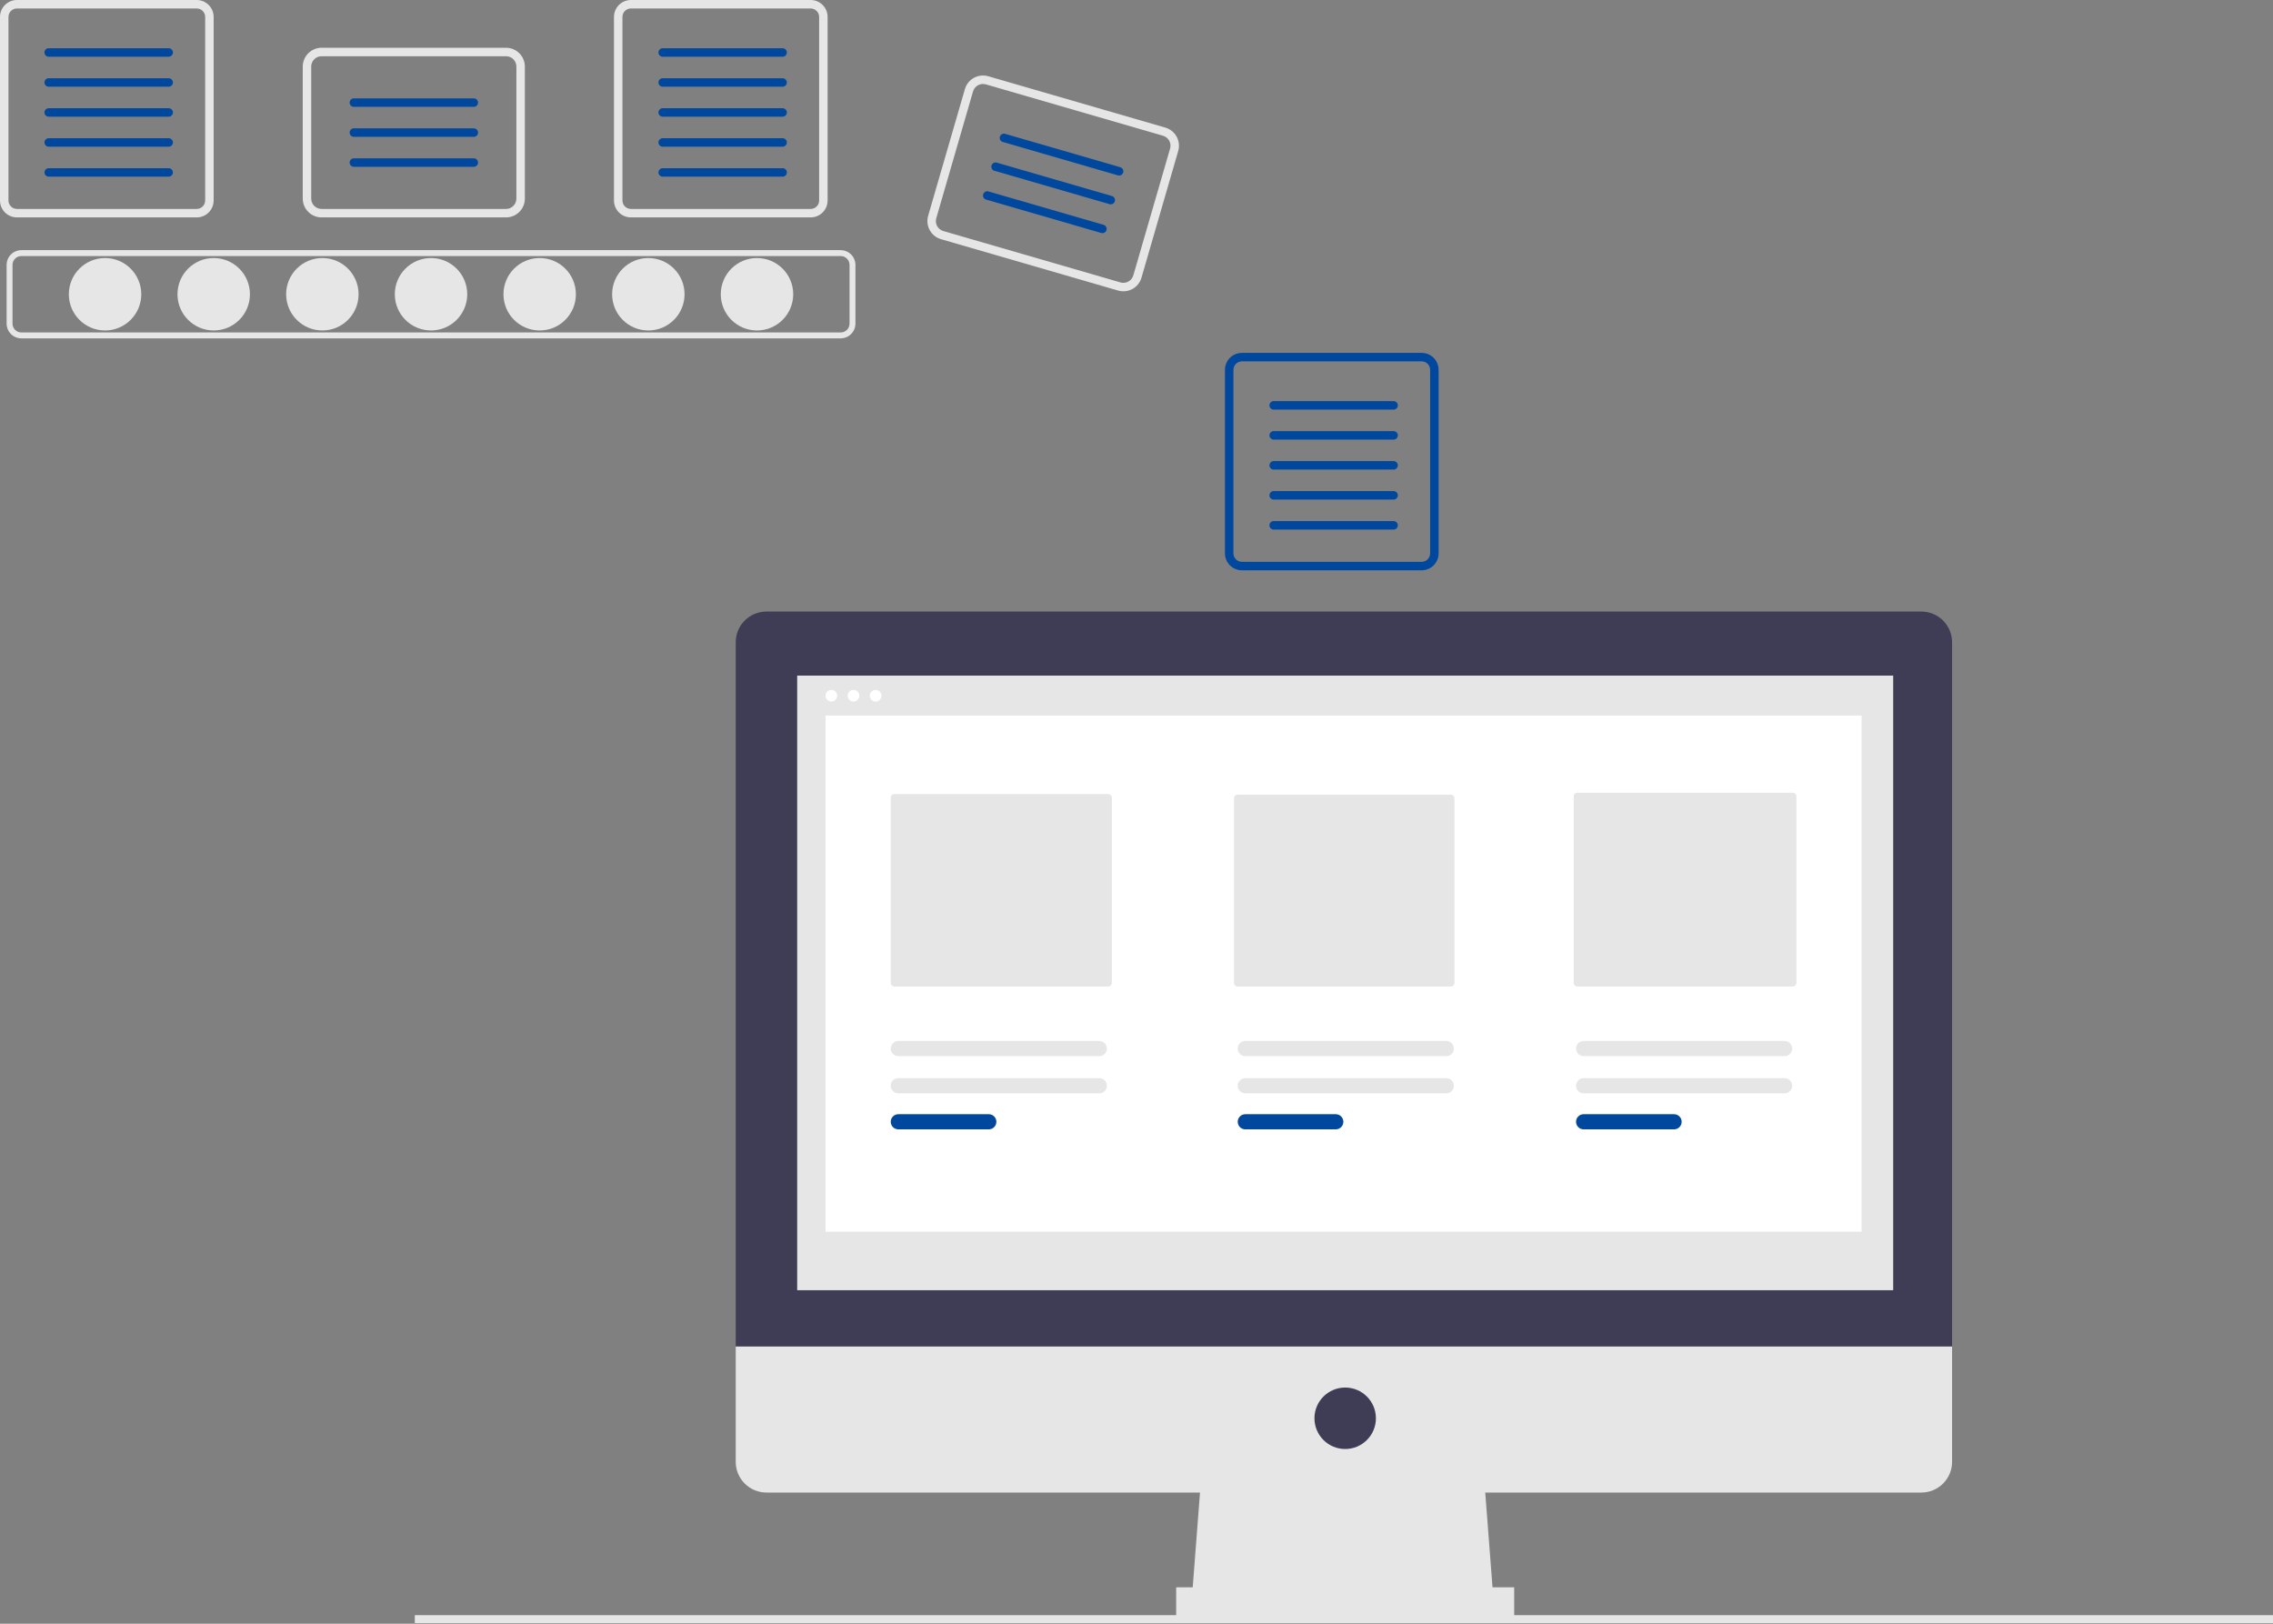 <svg width="280" height="200" viewBox="0 0 280 200" fill="none" xmlns="http://www.w3.org/2000/svg">
<rect x="0" y="0" width="280" height="200" fill="#808080" stroke="none"/>
<g clip-path="url(#clip0_1_2662)">
<path d="M12.941 40.705C15.405 40.705 17.403 38.708 17.403 36.244C17.403 33.779 15.405 31.782 12.941 31.782C10.477 31.782 8.479 33.779 8.479 36.244C8.479 38.708 10.477 40.705 12.941 40.705Z" fill="#E6E6E6"/>
<path d="M26.326 40.705C28.79 40.705 30.788 38.708 30.788 36.244C30.788 33.779 28.79 31.782 26.326 31.782C23.862 31.782 21.864 33.779 21.864 36.244C21.864 38.708 23.862 40.705 26.326 40.705Z" fill="#E6E6E6"/>
<path d="M39.711 40.705C42.175 40.705 44.172 38.708 44.172 36.244C44.172 33.779 42.175 31.782 39.711 31.782C37.247 31.782 35.249 33.779 35.249 36.244C35.249 38.708 37.247 40.705 39.711 40.705Z" fill="#E6E6E6"/>
<path d="M53.096 40.705C55.56 40.705 57.557 38.708 57.557 36.244C57.557 33.779 55.56 31.782 53.096 31.782C50.632 31.782 48.634 33.779 48.634 36.244C48.634 38.708 50.632 40.705 53.096 40.705Z" fill="#E6E6E6"/>
<path d="M66.481 40.705C68.945 40.705 70.942 38.708 70.942 36.244C70.942 33.779 68.945 31.782 66.481 31.782C64.017 31.782 62.019 33.779 62.019 36.244C62.019 38.708 64.017 40.705 66.481 40.705Z" fill="#E6E6E6"/>
<path d="M79.865 40.705C82.329 40.705 84.327 38.708 84.327 36.244C84.327 33.779 82.329 31.782 79.865 31.782C77.401 31.782 75.404 33.779 75.404 36.244C75.404 38.708 77.401 40.705 79.865 40.705Z" fill="#E6E6E6"/>
<path d="M93.25 40.705C95.714 40.705 97.712 38.708 97.712 36.244C97.712 33.779 95.714 31.782 93.25 31.782C90.786 31.782 88.789 33.779 88.789 36.244C88.789 38.708 90.786 40.705 93.25 40.705Z" fill="#E6E6E6"/>
<path d="M103.56 41.677H2.631C2.15 41.676 1.688 41.485 1.348 41.145C1.007 40.804 0.816 40.343 0.815 39.861V32.626C0.816 32.145 1.007 31.683 1.348 31.343C1.688 31.003 2.15 30.811 2.631 30.811H103.56C104.042 30.811 104.503 31.003 104.844 31.343C105.184 31.683 105.375 32.145 105.376 32.626V39.861C105.375 40.343 105.184 40.804 104.844 41.145C104.503 41.485 104.042 41.676 103.56 41.677ZM2.631 31.537C2.342 31.537 2.065 31.652 1.861 31.856C1.657 32.06 1.542 32.337 1.542 32.626V39.861C1.542 40.15 1.657 40.427 1.861 40.631C2.065 40.836 2.342 40.95 2.631 40.951H103.56C103.849 40.95 104.126 40.836 104.33 40.631C104.534 40.427 104.649 40.15 104.65 39.861V32.626C104.649 32.337 104.534 32.06 104.33 31.856C104.126 31.652 103.849 31.537 103.56 31.537L2.631 31.537Z" fill="#E6E6E6"/>
<path d="M24.231 1.043C24.507 1.044 24.772 1.154 24.968 1.349C25.163 1.545 25.273 1.81 25.274 2.086V24.692C25.273 24.969 25.163 25.234 24.968 25.43C24.772 25.625 24.507 25.735 24.231 25.735H2.086C1.81 25.735 1.545 25.625 1.349 25.43C1.154 25.234 1.044 24.969 1.043 24.692V2.086C1.044 1.81 1.154 1.545 1.349 1.349C1.545 1.154 1.81 1.044 2.086 1.043L24.231 1.043ZM24.231 1.49838e-05H2.086C1.533 1.49838e-05 1.002 0.22 0.611 0.611C0.22 1.002 0 1.533 0 2.086V24.692C0 25.246 0.22 25.776 0.611 26.168C1.002 26.559 1.533 26.779 2.086 26.779H24.231C24.784 26.779 25.315 26.559 25.706 26.168C26.097 25.776 26.317 25.246 26.317 24.692V2.086C26.317 1.533 26.097 1.002 25.706 0.611C25.315 0.22 24.784 1.58519e-05 24.231 1.49838e-05Z" fill="#E6E6E6"/>
<path d="M20.777 6.985H6.002C5.934 6.986 5.865 6.973 5.802 6.947C5.738 6.921 5.68 6.882 5.631 6.834C5.583 6.785 5.544 6.728 5.518 6.664C5.491 6.601 5.478 6.533 5.478 6.464C5.478 6.395 5.491 6.327 5.518 6.263C5.544 6.2 5.583 6.142 5.631 6.094C5.68 6.045 5.738 6.007 5.802 5.981C5.865 5.955 5.934 5.942 6.002 5.942H20.777C20.846 5.942 20.914 5.955 20.977 5.981C21.041 6.007 21.099 6.045 21.148 6.094C21.197 6.142 21.235 6.2 21.262 6.263C21.288 6.327 21.302 6.395 21.302 6.464C21.302 6.533 21.288 6.601 21.262 6.664C21.235 6.728 21.197 6.785 21.148 6.834C21.099 6.882 21.041 6.921 20.977 6.947C20.914 6.973 20.846 6.986 20.777 6.985Z" fill="#00489D"/>
<path d="M20.777 10.679H6.002C5.934 10.679 5.865 10.666 5.802 10.64C5.738 10.614 5.68 10.576 5.631 10.527C5.583 10.479 5.544 10.421 5.518 10.358C5.491 10.294 5.478 10.226 5.478 10.157C5.478 10.089 5.491 10.021 5.518 9.957C5.544 9.893 5.583 9.836 5.631 9.787C5.68 9.739 5.738 9.701 5.802 9.675C5.865 9.649 5.934 9.635 6.002 9.636H20.777C20.846 9.635 20.914 9.649 20.977 9.675C21.041 9.701 21.099 9.739 21.148 9.787C21.197 9.836 21.235 9.893 21.262 9.957C21.288 10.021 21.302 10.089 21.302 10.157C21.302 10.226 21.288 10.294 21.262 10.358C21.235 10.421 21.197 10.479 21.148 10.527C21.099 10.576 21.041 10.614 20.977 10.64C20.914 10.666 20.846 10.679 20.777 10.679Z" fill="#00489D"/>
<path d="M20.777 14.373H6.002C5.934 14.373 5.865 14.36 5.802 14.334C5.738 14.308 5.68 14.269 5.631 14.221C5.583 14.172 5.544 14.115 5.518 14.051C5.491 13.988 5.478 13.92 5.478 13.851C5.478 13.782 5.491 13.714 5.518 13.651C5.544 13.587 5.583 13.53 5.631 13.481C5.68 13.432 5.738 13.394 5.802 13.368C5.865 13.342 5.934 13.329 6.002 13.329H20.777C20.846 13.329 20.914 13.342 20.977 13.368C21.041 13.394 21.099 13.432 21.148 13.481C21.197 13.53 21.235 13.587 21.262 13.651C21.288 13.714 21.302 13.782 21.302 13.851C21.302 13.92 21.288 13.988 21.262 14.051C21.235 14.115 21.197 14.172 21.148 14.221C21.099 14.269 21.041 14.308 20.977 14.334C20.914 14.36 20.846 14.373 20.777 14.373Z" fill="#00489D"/>
<path d="M20.777 18.066H6.002C5.934 18.067 5.865 18.054 5.802 18.028C5.738 18.002 5.68 17.963 5.631 17.915C5.583 17.866 5.544 17.809 5.518 17.745C5.491 17.682 5.478 17.614 5.478 17.545C5.478 17.476 5.491 17.408 5.518 17.344C5.544 17.281 5.583 17.223 5.631 17.175C5.68 17.126 5.738 17.088 5.802 17.062C5.865 17.036 5.934 17.023 6.002 17.023H20.777C20.846 17.023 20.914 17.036 20.977 17.062C21.041 17.088 21.099 17.126 21.148 17.175C21.197 17.223 21.235 17.281 21.262 17.344C21.288 17.408 21.302 17.476 21.302 17.545C21.302 17.614 21.288 17.682 21.262 17.745C21.235 17.809 21.197 17.866 21.148 17.915C21.099 17.963 21.041 18.002 20.977 18.028C20.914 18.054 20.846 18.067 20.777 18.066Z" fill="#00489D"/>
<path d="M20.776 21.76H6.002C5.864 21.76 5.731 21.705 5.633 21.607C5.535 21.509 5.48 21.377 5.48 21.238C5.48 21.1 5.535 20.967 5.633 20.87C5.731 20.772 5.864 20.717 6.002 20.717H20.776C20.915 20.717 21.047 20.772 21.145 20.87C21.243 20.967 21.298 21.1 21.298 21.238C21.298 21.377 21.243 21.509 21.145 21.607C21.047 21.705 20.915 21.76 20.776 21.76Z" fill="#00489D"/>
<path d="M99.863 1.043C100.14 1.044 100.405 1.154 100.6 1.349C100.796 1.545 100.906 1.81 100.906 2.086V24.692C100.906 24.969 100.796 25.234 100.6 25.43C100.405 25.625 100.14 25.735 99.863 25.735H77.719C77.442 25.735 77.177 25.625 76.981 25.43C76.786 25.234 76.676 24.969 76.675 24.692V2.086C76.676 1.81 76.786 1.545 76.981 1.349C77.177 1.154 77.442 1.044 77.719 1.043L99.863 1.043ZM99.863 1.49838e-05H77.719C77.165 1.49838e-05 76.635 0.22 76.243 0.611C75.852 1.002 75.632 1.533 75.632 2.086V24.692C75.632 25.246 75.852 25.776 76.243 26.168C76.635 26.559 77.165 26.779 77.719 26.779H99.863C100.416 26.779 100.947 26.559 101.338 26.168C101.73 25.776 101.949 25.246 101.949 24.692V2.086C101.949 1.533 101.73 1.002 101.338 0.611C100.947 0.22 100.416 1.49838e-05 99.863 1.49838e-05Z" fill="#E6E6E6"/>
<path d="M96.409 6.985H81.634C81.565 6.986 81.497 6.973 81.434 6.947C81.37 6.921 81.312 6.882 81.263 6.834C81.215 6.785 81.176 6.728 81.149 6.664C81.123 6.601 81.109 6.533 81.109 6.464C81.109 6.395 81.123 6.327 81.149 6.263C81.176 6.2 81.215 6.142 81.263 6.094C81.312 6.045 81.37 6.007 81.434 5.981C81.497 5.955 81.565 5.942 81.634 5.942H96.409C96.546 5.943 96.678 5.998 96.775 6.096C96.873 6.194 96.927 6.326 96.927 6.464C96.927 6.602 96.873 6.734 96.775 6.831C96.678 6.929 96.546 6.984 96.409 6.985Z" fill="#00489D"/>
<path d="M96.409 10.679H81.634C81.565 10.679 81.497 10.666 81.434 10.64C81.37 10.614 81.312 10.576 81.263 10.527C81.215 10.479 81.176 10.421 81.149 10.358C81.123 10.294 81.109 10.226 81.109 10.157C81.109 10.089 81.123 10.021 81.149 9.957C81.176 9.893 81.215 9.836 81.263 9.787C81.312 9.739 81.37 9.701 81.434 9.675C81.497 9.649 81.565 9.635 81.634 9.636H96.409C96.546 9.637 96.678 9.692 96.775 9.79C96.873 9.887 96.927 10.02 96.927 10.157C96.927 10.295 96.873 10.427 96.775 10.525C96.678 10.623 96.546 10.678 96.409 10.679Z" fill="#00489D"/>
<path d="M96.409 14.373H81.634C81.565 14.373 81.497 14.36 81.434 14.334C81.37 14.308 81.312 14.269 81.263 14.221C81.215 14.172 81.176 14.115 81.149 14.051C81.123 13.988 81.109 13.92 81.109 13.851C81.109 13.782 81.123 13.714 81.149 13.651C81.176 13.587 81.215 13.53 81.263 13.481C81.312 13.432 81.37 13.394 81.434 13.368C81.497 13.342 81.565 13.329 81.634 13.329H96.409C96.546 13.33 96.678 13.386 96.775 13.483C96.873 13.581 96.927 13.713 96.927 13.851C96.927 13.989 96.873 14.121 96.775 14.219C96.678 14.316 96.546 14.372 96.409 14.373Z" fill="#00489D"/>
<path d="M96.409 18.066H81.634C81.565 18.067 81.497 18.054 81.434 18.028C81.37 18.002 81.312 17.963 81.263 17.915C81.215 17.866 81.176 17.809 81.149 17.745C81.123 17.682 81.109 17.614 81.109 17.545C81.109 17.476 81.123 17.408 81.149 17.344C81.176 17.281 81.215 17.223 81.263 17.175C81.312 17.126 81.37 17.088 81.434 17.062C81.497 17.036 81.565 17.023 81.634 17.023H96.409C96.546 17.024 96.678 17.079 96.775 17.177C96.873 17.275 96.927 17.407 96.927 17.545C96.927 17.683 96.873 17.815 96.775 17.913C96.678 18.01 96.546 18.066 96.409 18.066Z" fill="#00489D"/>
<path d="M96.409 21.76H81.634C81.496 21.76 81.363 21.705 81.266 21.607C81.168 21.509 81.113 21.377 81.113 21.238C81.113 21.1 81.168 20.967 81.266 20.87C81.363 20.772 81.496 20.717 81.634 20.717H96.409C96.547 20.717 96.68 20.772 96.778 20.87C96.876 20.967 96.93 21.1 96.93 21.238C96.93 21.377 96.876 21.509 96.778 21.607C96.68 21.705 96.547 21.76 96.409 21.76Z" fill="#00489D"/>
<path d="M175.128 44.509C175.404 44.51 175.669 44.62 175.865 44.815C176.06 45.011 176.17 45.276 176.171 45.553V68.158C176.17 68.435 176.06 68.7 175.865 68.896C175.669 69.091 175.404 69.201 175.128 69.201H152.983C152.707 69.201 152.442 69.091 152.246 68.896C152.051 68.7 151.941 68.435 151.94 68.158V45.553C151.941 45.276 152.051 45.011 152.246 44.815C152.442 44.62 152.707 44.51 152.983 44.509L175.128 44.509ZM175.128 43.466H152.983C152.43 43.466 151.899 43.686 151.508 44.077C151.117 44.468 150.897 44.999 150.897 45.553V68.158C150.897 68.712 151.117 69.242 151.508 69.634C151.899 70.025 152.43 70.245 152.983 70.245H175.128C175.681 70.245 176.212 70.025 176.603 69.634C176.994 69.242 177.214 68.712 177.214 68.158V45.553C177.214 44.999 176.994 44.468 176.603 44.077C176.212 43.686 175.681 43.466 175.128 43.466Z" fill="#00489D"/>
<path d="M171.674 50.451H156.899C156.831 50.452 156.762 50.439 156.699 50.413C156.635 50.387 156.577 50.348 156.528 50.3C156.48 50.251 156.441 50.194 156.415 50.13C156.388 50.067 156.375 49.999 156.375 49.93C156.375 49.861 156.388 49.793 156.415 49.73C156.441 49.666 156.48 49.608 156.528 49.56C156.577 49.511 156.635 49.473 156.699 49.447C156.762 49.421 156.831 49.408 156.899 49.408H171.674C171.812 49.409 171.943 49.464 172.041 49.562C172.138 49.66 172.192 49.792 172.192 49.93C172.192 50.068 172.138 50.2 172.041 50.297C171.943 50.395 171.812 50.451 171.674 50.451Z" fill="#00489D"/>
<path d="M171.674 54.145H156.899C156.761 54.145 156.628 54.09 156.53 53.992C156.432 53.894 156.377 53.762 156.377 53.623C156.377 53.485 156.432 53.352 156.53 53.255C156.628 53.157 156.761 53.102 156.899 53.102H171.674C171.812 53.102 171.945 53.157 172.042 53.255C172.14 53.352 172.195 53.485 172.195 53.623C172.195 53.762 172.14 53.894 172.042 53.992C171.945 54.09 171.812 54.145 171.674 54.145Z" fill="#00489D"/>
<path d="M171.674 57.839H156.899C156.831 57.839 156.762 57.826 156.699 57.8C156.635 57.774 156.577 57.735 156.529 57.687C156.48 57.638 156.441 57.581 156.415 57.517C156.389 57.454 156.375 57.386 156.375 57.317C156.375 57.248 156.389 57.18 156.415 57.117C156.441 57.053 156.48 56.996 156.529 56.947C156.577 56.899 156.635 56.86 156.699 56.834C156.762 56.808 156.831 56.795 156.899 56.795H171.674C171.811 56.796 171.943 56.852 172.04 56.949C172.138 57.047 172.192 57.179 172.192 57.317C172.192 57.455 172.138 57.587 172.04 57.685C171.943 57.782 171.811 57.838 171.674 57.839Z" fill="#00489D"/>
<path d="M171.674 61.532H156.899C156.831 61.533 156.762 61.519 156.699 61.493C156.635 61.467 156.577 61.429 156.528 61.381C156.48 61.332 156.441 61.275 156.415 61.211C156.388 61.148 156.375 61.079 156.375 61.011C156.375 60.942 156.388 60.874 156.415 60.81C156.441 60.747 156.48 60.689 156.528 60.641C156.577 60.592 156.635 60.554 156.699 60.528C156.762 60.502 156.831 60.489 156.899 60.489H171.674C171.812 60.49 171.943 60.545 172.041 60.643C172.138 60.741 172.192 60.873 172.192 61.011C172.192 61.148 172.138 61.281 172.041 61.378C171.943 61.476 171.812 61.531 171.674 61.532Z" fill="#00489D"/>
<path d="M171.674 65.226H156.899C156.831 65.227 156.762 65.213 156.699 65.187C156.635 65.161 156.577 65.123 156.528 65.074C156.48 65.026 156.441 64.968 156.415 64.905C156.388 64.841 156.375 64.773 156.375 64.704C156.375 64.636 156.388 64.568 156.415 64.504C156.441 64.441 156.48 64.383 156.528 64.335C156.577 64.286 156.635 64.248 156.699 64.222C156.762 64.196 156.831 64.182 156.899 64.183H171.674C171.812 64.184 171.943 64.239 172.041 64.337C172.138 64.434 172.192 64.567 172.192 64.704C172.192 64.842 172.138 64.974 172.041 65.072C171.943 65.17 171.812 65.225 171.674 65.226Z" fill="#00489D"/>
<path d="M62.336 26.779H39.612C38.998 26.778 38.409 26.534 37.974 26.099C37.54 25.665 37.295 25.075 37.294 24.461V8.2C37.295 7.586 37.539 6.997 37.974 6.562C38.409 6.128 38.998 5.883 39.612 5.882H62.336C62.951 5.883 63.54 6.127 63.975 6.562C64.409 6.997 64.654 7.586 64.655 8.2V24.461C64.654 25.075 64.409 25.665 63.975 26.099C63.54 26.534 62.951 26.778 62.336 26.779ZM39.612 6.926C39.274 6.926 38.95 7.06 38.711 7.299C38.472 7.538 38.338 7.862 38.338 8.2V24.461C38.338 24.799 38.472 25.123 38.711 25.362C38.95 25.601 39.274 25.735 39.612 25.735H62.336C62.674 25.735 62.998 25.601 63.237 25.362C63.477 25.123 63.611 24.799 63.611 24.461V8.2C63.611 7.862 63.477 7.538 63.237 7.299C62.998 7.06 62.674 6.926 62.336 6.926H39.612Z" fill="#E6E6E6"/>
<path d="M58.362 13.158H43.587C43.45 13.158 43.318 13.102 43.221 13.005C43.123 12.907 43.069 12.775 43.069 12.637C43.069 12.499 43.123 12.367 43.221 12.269C43.318 12.171 43.45 12.116 43.587 12.115H58.362C58.431 12.115 58.499 12.128 58.562 12.154C58.626 12.18 58.684 12.218 58.733 12.267C58.781 12.315 58.82 12.373 58.846 12.437C58.873 12.5 58.886 12.568 58.886 12.637C58.886 12.706 58.873 12.774 58.846 12.837C58.82 12.901 58.781 12.958 58.733 13.007C58.684 13.055 58.626 13.094 58.562 13.12C58.499 13.146 58.431 13.159 58.362 13.158Z" fill="#00489D"/>
<path d="M58.362 16.852H43.587C43.45 16.851 43.318 16.796 43.221 16.698C43.123 16.601 43.069 16.468 43.069 16.331C43.069 16.193 43.123 16.061 43.221 15.963C43.318 15.865 43.45 15.81 43.587 15.809H58.362C58.431 15.809 58.499 15.822 58.562 15.848C58.626 15.874 58.684 15.912 58.733 15.961C58.781 16.009 58.82 16.067 58.846 16.13C58.873 16.194 58.886 16.262 58.886 16.331C58.886 16.399 58.873 16.468 58.846 16.531C58.82 16.595 58.781 16.652 58.733 16.701C58.684 16.749 58.626 16.788 58.562 16.814C58.499 16.84 58.431 16.853 58.362 16.852Z" fill="#00489D"/>
<path d="M58.362 20.546H43.587C43.45 20.545 43.318 20.489 43.221 20.392C43.123 20.294 43.069 20.162 43.069 20.024C43.069 19.886 43.123 19.754 43.221 19.656C43.318 19.559 43.45 19.503 43.587 19.503H58.362C58.431 19.502 58.499 19.515 58.562 19.541C58.626 19.567 58.684 19.606 58.733 19.654C58.781 19.703 58.82 19.76 58.846 19.824C58.873 19.887 58.886 19.955 58.886 20.024C58.886 20.093 58.873 20.161 58.846 20.224C58.82 20.288 58.781 20.346 58.733 20.394C58.684 20.442 58.626 20.481 58.562 20.507C58.499 20.533 58.431 20.546 58.362 20.546Z" fill="#00489D"/>
<path d="M137.739 35.789L115.914 29.46C115.324 29.288 114.826 28.889 114.53 28.351C114.233 27.812 114.163 27.178 114.333 26.588L118.862 10.971C119.034 10.381 119.433 9.883 119.971 9.587C120.51 9.291 121.144 9.22 121.734 9.39L143.559 15.72C144.149 15.891 144.647 16.29 144.943 16.829C145.239 17.367 145.31 18.001 145.14 18.592L140.611 34.209C140.439 34.799 140.04 35.296 139.502 35.593C138.963 35.889 138.329 35.96 137.739 35.789ZM121.443 10.392C121.119 10.299 120.77 10.338 120.474 10.501C120.178 10.664 119.959 10.937 119.864 11.262L115.335 26.879C115.241 27.203 115.28 27.552 115.443 27.848C115.606 28.144 115.88 28.363 116.204 28.458L138.029 34.787C138.354 34.881 138.703 34.842 138.999 34.679C139.295 34.516 139.514 34.242 139.609 33.918L144.138 18.301C144.231 17.976 144.193 17.628 144.03 17.332C143.867 17.035 143.593 16.816 143.268 16.721L121.443 10.392Z" fill="#E6E6E6"/>
<path d="M137.715 21.601L123.525 17.486C123.392 17.447 123.28 17.357 123.214 17.236C123.147 17.115 123.132 16.972 123.17 16.84C123.209 16.707 123.298 16.595 123.419 16.528C123.54 16.462 123.683 16.445 123.815 16.484L138.005 20.599C138.138 20.637 138.25 20.727 138.317 20.848C138.384 20.969 138.399 21.112 138.361 21.245C138.322 21.378 138.233 21.49 138.111 21.557C137.99 21.623 137.847 21.639 137.715 21.601Z" fill="#00489D"/>
<path d="M136.686 25.148L122.496 21.033C122.43 21.014 122.369 20.982 122.315 20.94C122.262 20.897 122.217 20.844 122.184 20.784C122.151 20.724 122.13 20.658 122.123 20.59C122.115 20.522 122.121 20.453 122.14 20.387C122.159 20.321 122.191 20.26 122.234 20.206C122.277 20.153 122.33 20.108 122.39 20.075C122.45 20.042 122.516 20.021 122.584 20.014C122.652 20.006 122.721 20.012 122.787 20.031L136.976 24.146C137.109 24.185 137.221 24.275 137.287 24.396C137.354 24.517 137.37 24.66 137.331 24.792C137.293 24.925 137.203 25.037 137.082 25.104C136.961 25.171 136.819 25.187 136.686 25.148Z" fill="#00489D"/>
<path d="M135.657 28.696L121.468 24.581C121.335 24.542 121.223 24.452 121.157 24.331C121.09 24.21 121.074 24.067 121.113 23.935C121.151 23.802 121.241 23.69 121.362 23.623C121.483 23.556 121.625 23.541 121.758 23.579L135.948 27.694C136.081 27.732 136.193 27.822 136.26 27.943C136.326 28.064 136.342 28.207 136.304 28.34C136.265 28.473 136.175 28.585 136.054 28.652C135.933 28.718 135.79 28.734 135.657 28.696Z" fill="#00489D"/>
<path d="M280 198.94H51.097V199.922H280V198.94Z" fill="#E6E6E6"/>
<path d="M184.002 197.405H146.779L148.041 181.002H182.741L184.002 197.405Z" fill="#E6E6E6"/>
<path d="M186.526 195.512H144.887V199.298H186.526V195.512Z" fill="#E6E6E6"/>
<path d="M236.682 75.327H94.415C93.411 75.327 92.448 75.725 91.739 76.435C91.029 77.145 90.63 78.108 90.63 79.112V165.86H240.468V79.112C240.468 78.615 240.37 78.123 240.18 77.663C239.989 77.204 239.711 76.787 239.359 76.435C239.008 76.084 238.59 75.805 238.131 75.615C237.672 75.425 237.18 75.327 236.682 75.327Z" fill="#3F3D56"/>
<path d="M90.63 165.86V180.056C90.63 180.553 90.728 181.045 90.918 181.504C91.108 181.963 91.387 182.381 91.739 182.732C92.09 183.084 92.507 183.363 92.967 183.553C93.426 183.743 93.918 183.841 94.415 183.841H236.682C237.686 183.841 238.649 183.442 239.359 182.732C240.069 182.022 240.468 181.059 240.468 180.056V165.86H90.63Z" fill="#E6E6E6"/>
<path d="M233.213 83.213H98.201V158.92H233.213V83.213Z" fill="#E6E6E6"/>
<path d="M165.706 178.478C167.797 178.478 169.492 176.783 169.492 174.693C169.492 172.602 167.797 170.907 165.706 170.907C163.616 170.907 161.921 172.602 161.921 174.693C161.921 176.783 163.616 178.478 165.706 178.478Z" fill="#3F3D56"/>
<path d="M102.41 86.411C102.807 86.411 103.129 86.089 103.129 85.692C103.129 85.296 102.807 84.974 102.41 84.974C102.014 84.974 101.692 85.296 101.692 85.692C101.692 86.089 102.014 86.411 102.41 86.411Z" fill="white"/>
<path d="M105.137 86.411C105.534 86.411 105.855 86.089 105.855 85.692C105.855 85.296 105.534 84.974 105.137 84.974C104.74 84.974 104.418 85.296 104.418 85.692C104.418 86.089 104.74 86.411 105.137 86.411Z" fill="white"/>
<path d="M107.864 86.411C108.261 86.411 108.582 86.089 108.582 85.692C108.582 85.296 108.261 84.974 107.864 84.974C107.467 84.974 107.146 85.296 107.146 85.692C107.146 86.089 107.467 86.411 107.864 86.411Z" fill="white"/>
<path d="M229.321 88.133H101.692V151.715H229.321V88.133Z" fill="white"/>
<path d="M110.176 97.804C110.056 97.805 109.941 97.852 109.857 97.937C109.772 98.021 109.725 98.136 109.725 98.256V121.062C109.725 121.182 109.772 121.297 109.857 121.381C109.941 121.466 110.056 121.513 110.176 121.513H136.514C136.633 121.513 136.748 121.466 136.833 121.381C136.917 121.297 136.965 121.182 136.965 121.062V98.256C136.965 98.136 136.917 98.021 136.833 97.937C136.748 97.852 136.633 97.805 136.514 97.804H110.176Z" fill="#E6E6E6"/>
<path d="M152.465 97.878C152.345 97.878 152.231 97.925 152.146 98.01C152.061 98.094 152.014 98.209 152.014 98.329V121.062C152.014 121.182 152.061 121.297 152.146 121.381C152.231 121.466 152.345 121.513 152.465 121.513H178.719C178.839 121.513 178.953 121.466 179.038 121.381C179.122 121.296 179.17 121.182 179.17 121.062V98.329C179.17 98.209 179.122 98.095 179.038 98.01C178.953 97.925 178.839 97.878 178.719 97.878H152.465Z" fill="#E6E6E6"/>
<path d="M194.31 97.639C194.191 97.64 194.076 97.687 193.992 97.772C193.907 97.856 193.859 97.971 193.859 98.091V121.062C193.859 121.182 193.907 121.296 193.992 121.381C194.076 121.466 194.191 121.513 194.31 121.513H220.837C220.957 121.513 221.072 121.466 221.156 121.381C221.241 121.296 221.288 121.182 221.289 121.062V98.091C221.288 97.971 221.241 97.856 221.156 97.772C221.072 97.687 220.957 97.64 220.837 97.639H194.31Z" fill="#E6E6E6"/>
<path d="M110.657 132.802C110.41 132.803 110.173 132.901 109.999 133.076C109.824 133.251 109.726 133.488 109.726 133.735C109.726 133.982 109.824 134.219 109.999 134.394C110.173 134.569 110.41 134.668 110.657 134.668H135.42C135.667 134.668 135.904 134.569 136.079 134.394C136.253 134.219 136.351 133.982 136.351 133.735C136.351 133.488 136.253 133.251 136.079 133.076C135.904 132.901 135.667 132.803 135.42 132.802H110.657Z" fill="#E6E6E6"/>
<path d="M110.657 137.24C110.41 137.24 110.173 137.339 109.999 137.514C109.824 137.688 109.726 137.926 109.726 138.173C109.726 138.42 109.824 138.657 109.999 138.832C110.173 139.007 110.41 139.105 110.657 139.106H121.807C122.054 139.105 122.291 139.007 122.465 138.832C122.64 138.657 122.738 138.42 122.738 138.173C122.738 137.926 122.64 137.688 122.465 137.514C122.291 137.339 122.054 137.24 121.807 137.24H110.657Z" fill="#00489D"/>
<path d="M153.401 132.802C153.154 132.803 152.917 132.901 152.742 133.076C152.568 133.251 152.47 133.488 152.47 133.735C152.47 133.982 152.568 134.219 152.742 134.394C152.917 134.569 153.154 134.668 153.401 134.668H178.164C178.411 134.668 178.648 134.569 178.822 134.394C178.997 134.219 179.095 133.982 179.095 133.735C179.095 133.488 178.997 133.251 178.822 133.076C178.648 132.901 178.411 132.803 178.164 132.802H153.401Z" fill="#E6E6E6"/>
<path d="M153.401 137.24C153.154 137.24 152.917 137.339 152.742 137.514C152.568 137.688 152.47 137.926 152.47 138.173C152.47 138.42 152.568 138.657 152.742 138.832C152.917 139.007 153.154 139.105 153.401 139.106H164.55C164.798 139.105 165.034 139.007 165.209 138.832C165.384 138.657 165.482 138.42 165.482 138.173C165.482 137.926 165.384 137.688 165.209 137.514C165.034 137.339 164.798 137.24 164.55 137.24H153.401Z" fill="#00489D"/>
<path d="M195.076 132.802C194.829 132.803 194.592 132.901 194.418 133.076C194.243 133.251 194.145 133.488 194.145 133.735C194.145 133.982 194.243 134.219 194.418 134.394C194.592 134.569 194.829 134.668 195.076 134.668H219.839C220.086 134.668 220.323 134.569 220.498 134.394C220.672 134.219 220.77 133.982 220.77 133.735C220.77 133.488 220.672 133.251 220.498 133.076C220.323 132.901 220.086 132.803 219.839 132.802H195.076Z" fill="#E6E6E6"/>
<path d="M110.657 128.22C110.41 128.22 110.173 128.319 109.999 128.494C109.824 128.669 109.726 128.906 109.726 129.153C109.726 129.4 109.824 129.637 109.999 129.812C110.173 129.987 110.41 130.085 110.657 130.086H135.42C135.667 130.085 135.904 129.987 136.079 129.812C136.253 129.637 136.351 129.4 136.351 129.153C136.351 128.906 136.253 128.669 136.079 128.494C135.904 128.319 135.667 128.22 135.42 128.22H110.657Z" fill="#E6E6E6"/>
<path d="M153.401 128.22C153.154 128.22 152.917 128.319 152.742 128.494C152.568 128.669 152.47 128.906 152.47 129.153C152.47 129.4 152.568 129.637 152.742 129.812C152.917 129.987 153.154 130.085 153.401 130.086H178.164C178.411 130.085 178.648 129.987 178.822 129.812C178.997 129.637 179.095 129.4 179.095 129.153C179.095 128.906 178.997 128.669 178.822 128.494C178.648 128.319 178.411 128.22 178.164 128.22H153.401Z" fill="#E6E6E6"/>
<path d="M195.076 128.22C194.829 128.22 194.592 128.319 194.418 128.494C194.243 128.669 194.145 128.906 194.145 129.153C194.145 129.4 194.243 129.637 194.418 129.812C194.592 129.987 194.829 130.085 195.076 130.086H219.839C220.086 130.085 220.323 129.987 220.498 129.812C220.672 129.637 220.77 129.4 220.77 129.153C220.77 128.906 220.672 128.669 220.498 128.494C220.323 128.319 220.086 128.22 219.839 128.22H195.076Z" fill="#E6E6E6"/>
<path d="M195.076 137.24C194.829 137.24 194.592 137.339 194.417 137.514C194.243 137.688 194.145 137.926 194.145 138.173C194.145 138.42 194.243 138.657 194.417 138.832C194.592 139.007 194.829 139.105 195.076 139.106H206.225C206.472 139.105 206.709 139.007 206.883 138.832C207.058 138.657 207.156 138.42 207.156 138.173C207.156 137.926 207.058 137.688 206.883 137.514C206.709 137.339 206.472 137.24 206.225 137.24H195.076Z" fill="#00489D"/>
</g>
<defs>
<clipPath id="clip0_1_2662">
<rect width="280" height="199.922" fill="white"/>
</clipPath>
</defs>
</svg>
